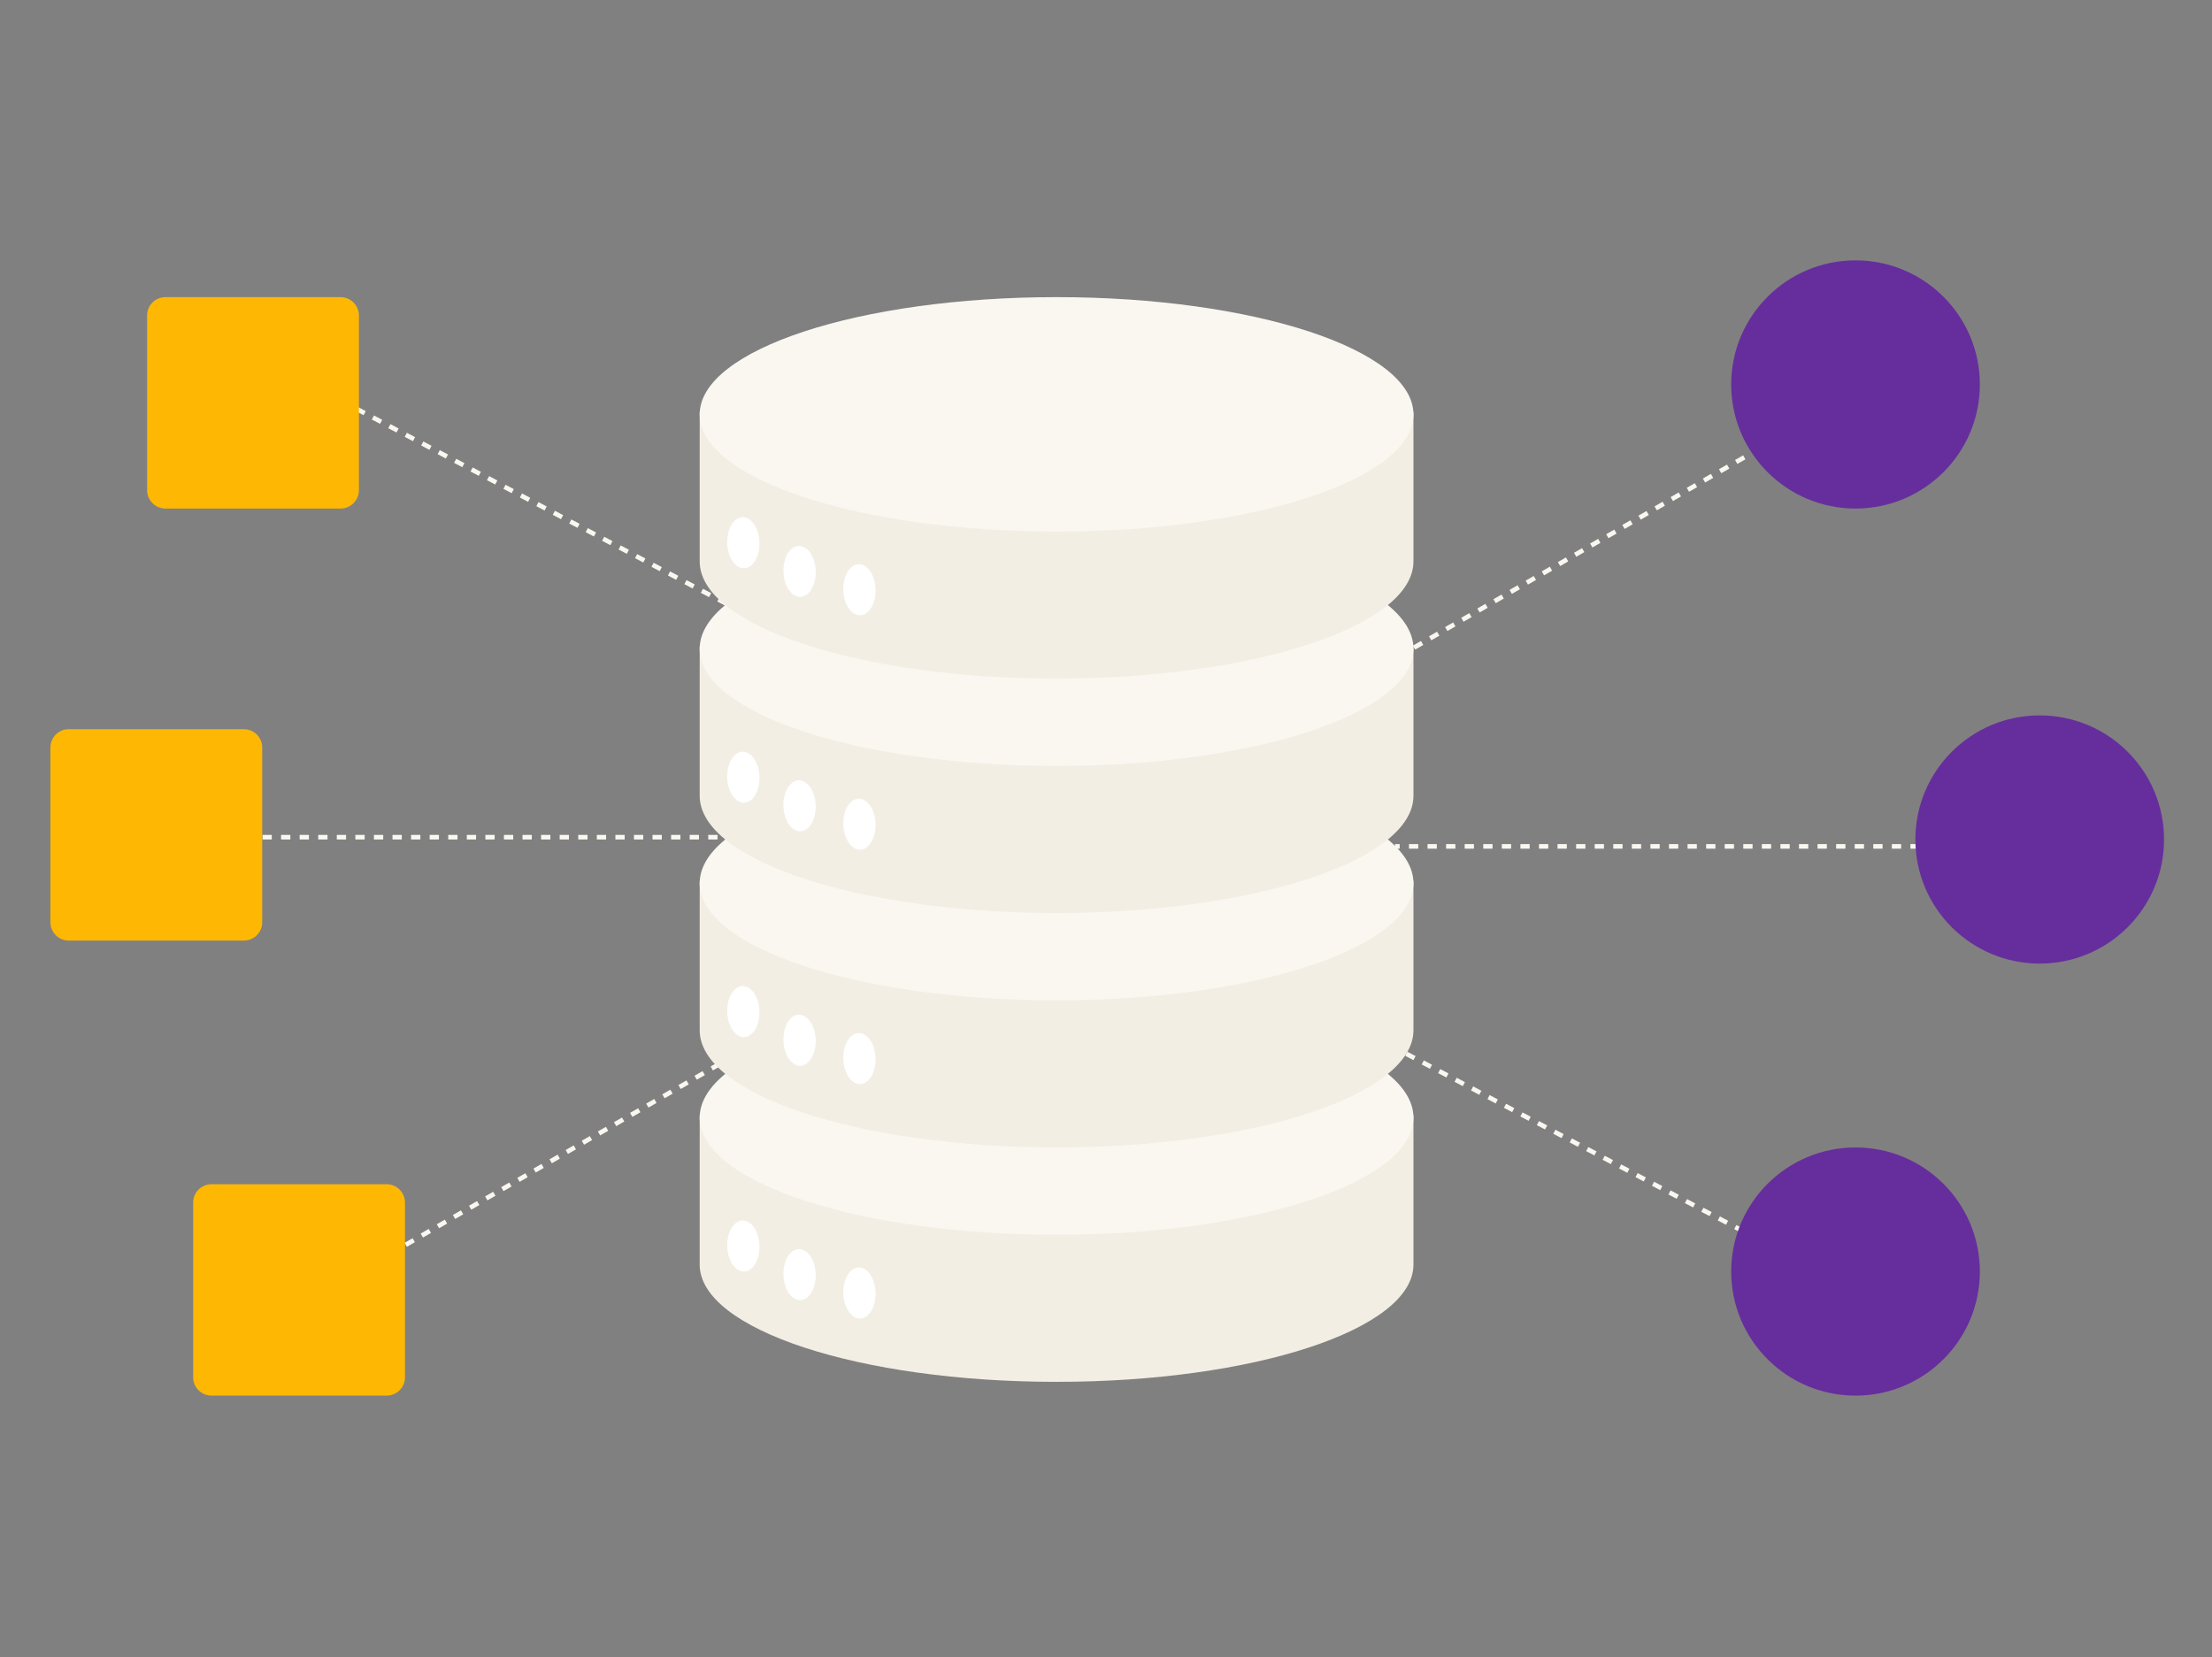 <svg width="790" height="592" viewBox="0 0 790 592" fill="none" xmlns="http://www.w3.org/2000/svg">
<rect x="0" y="0" width="790" height="592" fill="#808080" stroke="none"/>
<path fill-rule="evenodd" clip-rule="evenodd" d="M696.501 477.818L697.969 478.592L697.202 480.043L695.733 479.269L696.501 477.818ZM690.626 474.722L693.563 476.27L692.796 477.722L689.858 476.174L690.626 474.722ZM684.751 471.627L687.689 473.174L686.921 474.627L683.983 473.079L684.751 471.627ZM678.876 468.532L681.814 470.079L681.046 471.532L678.108 469.983L678.876 468.532ZM673.001 465.437L675.939 466.984L675.171 468.436L672.234 466.888L673.001 465.437ZM667.127 462.341L670.064 463.89L669.296 465.341L666.359 463.793L667.127 462.341ZM661.252 459.246L664.189 460.793L663.421 462.246L660.484 460.699L661.252 459.246ZM655.377 456.151L658.314 457.699L657.546 459.151L654.609 457.602L655.377 456.151ZM649.502 453.056L652.439 454.604L651.672 456.055L648.734 454.507L649.502 453.056ZM643.627 449.96L646.565 451.508L645.797 452.96L642.859 451.413L643.627 449.96ZM637.752 446.865L640.69 448.413L639.922 449.865L636.984 448.318L637.752 446.865ZM631.877 443.77L634.815 445.318L634.047 446.769L631.11 445.222L631.877 443.77ZM626.003 440.675L628.94 442.223L628.172 443.674L625.235 442.127L626.003 440.675ZM620.128 437.579L623.065 439.127L622.297 440.579L619.36 439.032L620.128 437.579ZM614.253 434.484L617.19 436.032L616.422 437.484L613.485 435.937L614.253 434.484ZM608.378 431.39L611.315 432.937L610.548 434.388L607.61 432.841L608.378 431.39ZM602.503 428.293L605.441 429.842L604.673 431.293L601.735 429.746L602.503 428.293ZM596.628 425.199L599.566 426.746L598.798 428.198L595.86 426.651L596.628 425.199ZM590.753 422.104L593.691 423.651L592.923 425.104L589.985 423.555L590.753 422.104ZM584.879 419.009L587.816 420.556L587.048 422.008L584.111 420.46L584.879 419.009ZM579.004 415.913L581.941 417.461L581.173 418.913L578.236 417.365L579.004 415.913ZM573.129 412.818L576.066 414.365L575.298 415.818L572.361 414.27L573.129 412.818ZM567.254 409.723L570.191 411.27L569.423 412.723L566.486 411.174L567.254 409.723ZM561.379 406.628L564.317 408.175L563.549 409.627L560.611 408.079L561.379 406.628ZM555.504 403.532L558.442 405.079L557.674 406.532L554.738 404.984L555.504 403.532ZM549.629 400.437L552.567 401.984L551.8 403.437L548.863 401.889L549.629 400.437ZM543.755 397.342L546.692 398.89L545.925 400.341L542.988 398.793L543.755 397.342ZM537.88 394.247L540.817 395.795L540.05 397.246L537.113 395.699L537.88 394.247ZM532.005 391.151L534.942 392.699L534.176 394.151L531.238 392.604L532.005 391.151ZM526.13 388.056L529.067 389.604L528.301 391.056L525.363 389.508L526.13 388.056ZM520.255 384.961L523.193 386.509L522.426 387.96L519.488 386.413L520.255 384.961ZM514.38 381.865L517.318 383.414L516.551 384.865L513.613 383.318L514.38 381.865ZM508.505 378.77L511.443 380.318L510.676 381.77L507.739 380.223L508.505 378.77ZM502.631 375.675L505.568 377.223L504.801 378.675L501.864 377.127L502.631 375.675ZM498.225 373.354L499.693 374.128L498.926 375.579L497.457 374.806L498.225 373.354Z" fill="#FAF7F1"/>
<path fill-rule="evenodd" clip-rule="evenodd" d="M82.859 123.542L81.391 122.768L82.158 121.316L83.627 122.089L82.859 123.542ZM88.734 126.637L85.797 125.089L86.564 123.638L89.502 125.186L88.734 126.637ZM94.609 129.732L91.671 128.184L92.439 126.733L95.377 128.28L94.609 129.732ZM100.484 132.828L97.546 131.28L98.314 129.828L101.251 131.375L100.484 132.828ZM106.359 135.923L103.421 134.375L104.189 132.923L107.126 134.47L106.359 135.923ZM112.234 139.018L109.296 137.47L110.064 136.019L113.001 137.566L112.234 139.018ZM118.108 142.114L115.17 140.565L115.938 139.114L118.876 140.661L118.108 142.114ZM123.983 145.209L121.045 143.661L121.813 142.209L124.751 143.756L123.983 145.209ZM129.858 148.304L126.92 146.756L127.688 145.304L130.626 146.852L129.858 148.304ZM135.733 151.398L132.795 149.851L133.563 148.4L136.5 149.947L135.733 151.398ZM141.607 154.495L138.67 152.946L139.438 151.495L142.375 153.042L141.607 154.495ZM147.482 157.589L144.545 156.042L145.313 154.589L148.25 156.137L147.482 157.589ZM153.357 160.684L150.42 159.137L151.188 157.684L154.125 159.233L153.357 160.684ZM159.232 163.779L156.295 162.232L157.062 160.78L160 162.328L159.232 163.779ZM165.107 166.875L162.169 165.328L162.937 163.875L165.875 165.423L165.107 166.875ZM170.982 169.97L168.044 168.423L168.812 166.97L171.75 168.518L170.982 169.97ZM176.857 173.065L173.919 171.518L174.687 170.066L177.624 171.614L176.857 173.065ZM182.731 176.16L179.794 174.613L180.562 173.161L183.499 174.709L182.731 176.16ZM188.606 179.256L185.669 177.709L186.437 176.256L189.374 177.804L188.606 179.256ZM194.481 182.351L191.544 180.804L192.312 179.351L195.249 180.9L194.481 182.351ZM200.356 185.446L197.419 183.898L198.186 182.447L201.124 183.995L200.356 185.446ZM206.231 188.542L203.293 186.993L204.061 185.542L206.999 187.089L206.231 188.542ZM212.106 191.637L209.168 190.089L209.936 188.637L212.874 190.184L212.106 191.637ZM217.981 194.732L215.043 193.184L215.811 191.732L218.748 193.28L217.981 194.732ZM223.855 197.827L220.918 196.279L221.686 194.828L224.623 196.375L223.855 197.827ZM229.73 200.923L226.793 199.374L227.561 197.923L230.498 199.47L229.73 200.923ZM235.605 204.018L232.668 202.47L233.436 201.018L236.373 202.565L235.605 204.018ZM241.48 207.113L238.543 205.565L239.311 204.114L242.248 205.661L241.48 207.113ZM247.355 210.207L244.417 208.66L245.185 207.209L248.123 208.756L247.355 210.207ZM253.23 213.304L250.292 211.756L251.06 210.304L253.998 211.851L253.23 213.304ZM259.105 216.398L256.167 214.851L256.935 213.398L259.873 214.946L259.105 216.398ZM264.979 219.493L262.042 217.946L262.81 216.495L265.747 218.042L264.979 219.493ZM270.854 222.589L267.917 221.041L268.685 219.589L271.622 221.137L270.854 222.589ZM276.729 225.684L273.792 224.137L274.56 222.684L277.497 224.232L276.729 225.684ZM281.135 228.005L279.667 227.232L280.435 225.779L281.903 226.553L281.135 228.005Z" fill="#FAF7F1"/>
<path fill-rule="evenodd" clip-rule="evenodd" d="M694.456 121.191L695.895 120.363L696.716 121.784L695.278 122.613L694.456 121.191ZM688.703 124.507L691.58 122.849L692.402 124.271L689.525 125.928L688.703 124.507ZM682.95 127.822L685.827 126.165L686.649 127.586L683.773 129.244L682.95 127.822ZM677.198 131.138L680.073 129.48L680.896 130.902L678.019 132.56L677.198 131.138ZM671.444 134.454L674.321 132.796L675.144 134.217L672.267 135.875L671.444 134.454ZM665.692 137.769L668.569 136.111L669.39 137.533L666.515 139.191L665.692 137.769ZM659.938 141.085L662.815 139.427L663.638 140.849L660.761 142.507L659.938 141.085ZM654.186 144.4L657.063 142.743L657.884 144.166L655.008 145.823L654.186 144.4ZM648.433 147.716L651.309 146.058L652.132 147.481L649.255 149.139L648.433 147.716ZM642.68 151.032L645.557 149.374L646.379 150.797L643.502 152.455L642.68 151.032ZM636.927 154.347L639.804 152.69L640.626 154.112L637.75 155.77L636.927 154.347ZM631.174 157.663L634.051 156.005L634.873 157.428L631.996 159.086L631.174 157.663ZM625.421 160.98L628.298 159.322L629.121 160.744L626.244 162.401L625.421 160.98ZM619.669 164.295L622.545 162.638L623.367 164.059L620.49 165.717L619.669 164.295ZM613.915 167.611L616.792 165.953L617.615 167.375L614.738 169.033L613.915 167.611ZM608.163 170.927L611.04 169.269L611.861 170.691L608.986 172.348L608.163 170.927ZM602.411 174.242L605.286 172.584L606.109 174.006L603.232 175.664L602.411 174.242ZM596.657 177.558L599.534 175.9L600.356 177.322L597.48 178.98L596.657 177.558ZM590.904 180.874L593.78 179.216L594.603 180.637L591.727 182.295L590.904 180.874ZM585.151 184.189L588.028 182.531L588.85 183.953L585.974 185.611L585.151 184.189ZM579.398 187.505L582.275 185.847L583.097 187.269L580.221 188.926L579.398 187.505ZM573.646 190.82L576.522 189.163L577.344 190.584L574.467 192.242L573.646 190.82ZM567.892 194.136L570.769 192.478L571.592 193.9L568.715 195.558L567.892 194.136ZM562.14 197.452L565.017 195.794L565.838 197.216L562.963 198.873L562.14 197.452ZM556.386 200.767L559.263 199.109L560.086 200.531L557.209 202.189L556.386 200.767ZM550.634 204.083L553.511 202.425L554.332 203.847L551.457 205.505L550.634 204.083ZM544.882 207.399L547.757 205.741L548.58 207.162L545.703 208.82L544.882 207.399ZM539.128 210.714L542.005 209.056L542.827 210.478L539.951 212.136L539.128 210.714ZM533.376 214.03L536.252 212.372L537.074 213.794L534.198 215.451L533.376 214.03ZM527.622 217.345L530.499 215.688L531.321 217.109L528.445 218.767L527.622 217.345ZM521.87 220.661L524.746 219.003L525.569 220.425L522.692 222.083L521.87 220.661ZM516.117 223.977L518.993 222.319L519.815 223.741L516.939 225.398L516.117 223.977ZM510.364 227.292L513.24 225.634L514.063 227.056L511.186 228.714L510.364 227.292ZM504.611 230.608L507.488 228.95L508.309 230.372L505.434 232.03L504.611 230.608ZM500.296 233.094L501.734 232.266L502.557 233.687L501.119 234.517L500.296 233.094Z" fill="#FAF7F1"/>
<path fill-rule="evenodd" clip-rule="evenodd" d="M84.904 480.167L83.466 480.997L82.644 479.575L84.082 478.746L84.904 480.167ZM90.657 476.852L87.781 478.51L86.958 477.088L89.835 475.43L90.657 476.852ZM96.41 473.536L93.533 475.194L92.711 473.772L95.588 472.114L96.41 473.536ZM102.163 470.22L99.286 471.878L98.464 470.457L101.34 468.799L102.163 470.22ZM107.916 466.905L105.039 468.563L104.217 467.141L107.093 465.483L107.916 466.905ZM113.668 463.589L110.792 465.247L109.97 463.825L112.846 462.168L113.668 463.589ZM119.422 460.274L116.545 461.931L115.722 460.51L118.599 458.852L119.422 460.274ZM125.174 456.958L122.298 458.616L121.476 457.194L124.351 455.536L125.174 456.958ZM130.928 453.642L128.051 455.3L127.228 453.879L130.105 452.221L130.928 453.642ZM136.68 450.327L133.803 451.985L132.982 450.563L135.857 448.905L136.68 450.327ZM142.432 447.011L139.557 448.669L138.734 447.247L141.611 445.589L142.432 447.011ZM148.186 443.696L145.309 445.353L144.487 443.932L147.363 442.274L148.186 443.696ZM153.938 440.38L151.062 442.038L150.24 440.616L153.116 438.958L153.938 440.38ZM159.692 437.064L156.815 438.722L155.993 437.3L158.869 435.643L159.692 437.064ZM165.445 433.749L162.568 435.406L161.746 433.985L164.622 432.327L165.445 433.749ZM171.197 430.433L168.321 432.091L167.499 430.669L170.375 429.011L171.197 430.433ZM176.951 427.117L174.074 428.775L173.251 427.354L176.128 425.696L176.951 427.117ZM182.703 423.802L179.826 425.46L179.005 424.038L181.88 422.38L182.703 423.802ZM188.455 420.486L185.58 422.144L184.757 420.722L187.634 419.065L188.455 420.486ZM194.209 417.171L191.332 418.828L190.51 417.407L193.386 415.749L194.209 417.171ZM199.961 413.855L197.086 415.513L196.263 414.091L199.14 412.433L199.961 413.855ZM205.715 410.539L202.838 412.197L202.016 410.775L204.892 409.118L205.715 410.539ZM211.467 407.224L208.591 408.881L207.769 407.46L210.645 405.802L211.467 407.224ZM217.22 403.908L214.344 405.566L213.522 404.144L216.398 402.486L217.22 403.908ZM222.973 400.592L220.097 402.25L219.274 400.829L222.151 399.171L222.973 400.592ZM228.726 397.277L225.85 398.935L225.028 397.513L227.903 395.855L228.726 397.277ZM234.479 393.961L231.603 395.619L230.78 394.197L233.657 392.539L234.479 393.961ZM240.232 390.645L237.355 392.303L236.534 390.882L239.409 389.224L240.232 390.645ZM245.984 387.33L243.109 388.988L242.286 387.566L245.163 385.908L245.984 387.33ZM251.738 384.014L248.861 385.672L248.038 384.25L250.915 382.593L251.738 384.014ZM257.49 380.699L254.614 382.356L253.792 380.935L256.668 379.277L257.49 380.699ZM263.244 377.383L260.367 379.041L259.545 377.619L262.421 375.961L263.244 377.383ZM268.996 374.067L266.12 375.725L265.297 374.304L268.174 372.646L268.996 374.067ZM274.749 370.752L271.873 372.41L271.051 370.988L273.927 369.33L274.749 370.752ZM279.064 368.264L277.626 369.094L276.803 367.672L278.241 366.843L279.064 368.264Z" fill="#FAF7F1"/>
<path d="M52.537 112.702C52.537 109.075 55.482 106.134 59.116 106.134H121.61C125.243 106.134 128.189 109.075 128.189 112.702V175.088C128.189 178.715 125.243 181.654 121.61 181.654H59.116C55.482 181.654 52.537 178.715 52.537 175.088V112.702Z" fill="#FEB804"/>
<path fill-rule="evenodd" clip-rule="evenodd" d="M695.562 301.501H697.22V303.142H695.562V301.501ZM688.929 301.501H692.245V303.142H688.929V301.501ZM682.296 301.501H685.612V303.142H682.296V301.501ZM675.662 301.501H678.979V303.142H675.662V301.501ZM669.029 301.501H672.346V303.142H669.029V301.501ZM662.396 301.501H665.712V303.142H662.396V301.501ZM655.762 301.501H659.079V303.142H655.762V301.501ZM649.13 301.501H652.447V303.142H649.13V301.501ZM642.497 301.501H645.814V303.142H642.497V301.501ZM635.864 301.501H639.18V303.142H635.864V301.501ZM629.23 301.501H632.547V303.142H629.23V301.501ZM622.597 301.501H625.914V303.142H622.597V301.501ZM615.964 301.501H619.281V303.142H615.964V301.501ZM609.331 301.501H612.647V303.142H609.331V301.501ZM602.697 301.501H606.014V303.142H602.697V301.501ZM596.064 301.501H599.381V303.142H596.064V301.501ZM589.431 301.501H592.747V303.142H589.431V301.501ZM582.797 301.501H586.114V303.142H582.797V301.501ZM576.164 301.501H579.481V303.142H576.164V301.501ZM569.531 301.501H572.847V303.142H569.531V301.501ZM562.898 301.501H566.214V303.142H562.898V301.501ZM556.264 301.501H559.581V303.142H556.264V301.501ZM549.631 301.501H552.948V303.142H549.631V301.501ZM542.998 301.501H546.314V303.142H542.998V301.501ZM536.364 301.501H539.681V303.142H536.364V301.501ZM529.731 301.501H533.048V303.142H529.731V301.501ZM523.098 301.501H526.414V303.142H523.098V301.501ZM516.464 301.501H519.781V303.142H516.464V301.501ZM509.831 301.501H513.148V303.142H509.831V301.501ZM503.199 301.501H506.515V303.142H503.199V301.501ZM498.224 301.501H499.882V303.142H498.224V301.501Z" fill="#FAF7F1"/>
<path fill-rule="evenodd" clip-rule="evenodd" d="M83.798 299.859H82.14V298.217H83.798V299.859ZM90.431 299.859H87.115V298.217H90.431V299.859ZM97.064 299.859H93.748V298.217H97.064V299.859ZM103.698 299.859H100.381V298.217H103.698V299.859ZM110.331 299.859H107.014V298.217H110.331V299.859ZM116.964 299.859H113.648V298.217H116.964V299.859ZM123.598 299.859H120.281V298.217H123.598V299.859ZM130.231 299.859H126.914V298.217H130.231V299.859ZM136.864 299.859H133.548V298.217H136.864V299.859ZM143.497 299.859H140.181V298.217H143.497V299.859ZM150.131 299.859H146.814V298.217H150.131V299.859ZM156.764 299.859H153.447V298.217H156.764V299.859ZM163.396 299.859H160.08V298.217H163.396V299.859ZM170.029 299.859H166.713V298.217H170.029V299.859ZM176.663 299.859H173.346V298.217H176.663V299.859ZM183.296 299.859H179.979V298.217H183.296V299.859ZM189.929 299.859H186.613V298.217H189.929V299.859ZM196.563 299.859H193.246V298.217H196.563V299.859ZM203.196 299.859H199.879V298.217H203.196V299.859ZM209.829 299.859H206.513V298.217H209.829V299.859ZM216.463 299.859H213.146V298.217H216.463V299.859ZM223.096 299.859H219.779V298.217H223.096V299.859ZM229.729 299.859H226.412V298.217H229.729V299.859ZM236.362 299.859H233.046V298.217H236.362V299.859ZM242.996 299.859H239.679V298.217H242.996V299.859ZM249.629 299.859H246.312V298.217H249.629V299.859ZM256.262 299.859H252.946V298.217H256.262V299.859ZM262.896 299.859H259.579V298.217H262.896V299.859ZM269.529 299.859H266.212V298.217H269.529V299.859ZM276.162 299.859H272.845V298.217H276.162V299.859ZM281.137 299.859H279.479V298.217H281.137V299.859Z" fill="#FAF7F1"/>
<path d="M18 267.025C18 263.399 20.945 260.458 24.578 260.458H87.073C90.707 260.458 93.652 263.399 93.652 267.025V329.412C93.652 333.039 90.707 335.978 87.073 335.978H24.578C20.945 335.978 18 333.039 18 329.412V267.025Z" fill="#FEB804"/>
<path d="M68.983 429.556C68.983 425.929 71.929 422.989 75.562 422.989H138.057C141.69 422.989 144.635 425.929 144.635 429.556V491.942C144.635 495.569 141.69 498.509 138.057 498.509H75.562C71.929 498.509 68.983 495.569 68.983 491.942V429.556Z" fill="#FEB804"/>
<path d="M377.345 493.584C447.737 493.584 504.802 474.84 504.802 451.72V398.363H249.888V451.72C249.888 474.84 306.954 493.584 377.345 493.584Z" fill="#F3EEE3"/>
<path d="M504.802 399.185C504.802 422.305 447.737 441.049 377.345 441.049C306.954 441.049 249.888 422.305 249.888 399.185C249.888 376.063 306.954 357.32 377.345 357.32C447.737 357.32 504.802 376.063 504.802 399.185Z" fill="#FAF7F1"/>
<path d="M271.232 444.868C271.407 449.901 268.974 454.07 265.797 454.179C262.62 454.289 259.902 450.299 259.726 445.268C259.551 440.235 261.985 436.067 265.161 435.957C268.339 435.847 271.056 439.836 271.232 444.868Z" fill="white"/>
<path d="M291.314 455.087C291.49 460.119 289.057 464.288 285.879 464.399C282.703 464.509 279.984 460.519 279.809 455.486C279.633 450.455 282.067 446.286 285.244 446.176C288.422 446.065 291.139 450.055 291.314 455.087Z" fill="white"/>
<path d="M312.695 461.654C312.87 466.685 310.436 470.854 307.26 470.965C304.083 471.075 301.365 467.085 301.189 462.053C301.014 457.021 303.448 452.852 306.624 452.742C309.802 452.631 312.519 456.621 312.695 461.654Z" fill="white"/>
<path d="M377.345 409.857C447.737 409.857 504.802 391.114 504.802 367.993V314.637H249.888V367.993C249.888 391.114 306.954 409.857 377.345 409.857Z" fill="#F3EEE3"/>
<path d="M504.802 315.455C504.802 338.576 447.737 357.32 377.345 357.32C306.954 357.32 249.888 338.576 249.888 315.455C249.888 292.334 306.954 273.591 377.345 273.591C447.737 273.591 504.802 292.334 504.802 315.455Z" fill="#FAF7F1"/>
<path d="M271.232 361.14C271.407 366.171 268.974 370.34 265.797 370.45C262.62 370.561 259.902 366.571 259.726 361.538C259.551 356.507 261.985 352.338 265.161 352.227C268.339 352.117 271.056 356.107 271.232 361.14Z" fill="white"/>
<path d="M291.314 371.358C291.49 376.39 289.057 380.559 285.879 380.669C282.703 380.779 279.984 376.79 279.809 371.758C279.633 366.725 282.067 362.556 285.244 362.446C288.422 362.336 291.139 366.325 291.314 371.358Z" fill="white"/>
<path d="M312.695 377.924C312.87 382.956 310.436 387.125 307.26 387.235C304.083 387.345 301.365 383.356 301.189 378.324C301.014 373.291 303.448 369.122 306.624 369.012C309.802 368.902 312.519 372.893 312.695 377.924Z" fill="white"/>
<path d="M377.345 326.128C447.737 326.128 504.802 307.385 504.802 284.263V230.907H249.888V284.263C249.888 307.385 306.954 326.128 377.345 326.128Z" fill="#F3EEE3"/>
<path d="M504.802 231.726C504.802 254.847 447.737 273.59 377.345 273.59C306.954 273.59 249.888 254.847 249.888 231.726C249.888 208.605 306.954 189.862 377.345 189.862C447.737 189.862 504.802 208.605 504.802 231.726Z" fill="#FAF7F1"/>
<path d="M271.232 277.41C271.407 282.442 268.974 286.61 265.797 286.721C262.62 286.831 259.902 282.841 259.726 277.81C259.551 272.777 261.985 268.608 265.161 268.498C268.339 268.388 271.056 272.377 271.232 277.41Z" fill="white"/>
<path d="M291.314 287.629C291.49 292.661 289.057 296.83 285.879 296.941C282.703 297.051 279.984 293.06 279.809 288.029C279.633 282.997 282.067 278.828 285.244 278.718C288.422 278.607 291.139 282.597 291.314 287.629Z" fill="white"/>
<path d="M312.695 294.197C312.87 299.23 310.436 303.399 307.26 303.509C304.083 303.619 301.365 299.63 301.189 294.597C301.014 289.565 303.448 285.396 306.624 285.286C309.802 285.176 312.519 289.165 312.695 294.197Z" fill="white"/>
<path d="M377.345 242.399C447.737 242.399 504.802 223.655 504.802 200.535V147.177H249.888V200.535C249.888 223.655 306.954 242.399 377.345 242.399Z" fill="#F3EEE3"/>
<path d="M504.802 148C504.802 171.12 447.737 189.864 377.345 189.864C306.954 189.864 249.888 171.12 249.888 148C249.888 124.878 306.954 106.134 377.345 106.134C447.737 106.134 504.802 124.878 504.802 148Z" fill="#FAF7F1"/>
<path d="M271.232 193.68C271.407 198.713 268.974 202.882 265.797 202.992C262.62 203.103 259.902 199.112 259.726 194.08C259.551 189.049 261.985 184.88 265.161 184.769C268.339 184.659 271.056 188.649 271.232 193.68Z" fill="white"/>
<path d="M291.314 203.9C291.49 208.932 289.057 213.101 285.879 213.211C282.703 213.321 279.984 209.332 279.809 204.299C279.633 199.267 282.067 195.098 285.244 194.988C288.422 194.878 291.139 198.867 291.314 203.9Z" fill="white"/>
<path d="M312.695 210.469C312.87 215.5 310.436 219.669 307.26 219.779C304.083 219.89 301.365 215.9 301.189 210.867C301.014 205.836 303.448 201.667 306.624 201.556C309.802 201.446 312.519 205.436 312.695 210.469Z" fill="white"/>
<path d="M707.089 454.184C707.089 478.665 687.208 498.511 662.684 498.511C638.161 498.511 618.28 478.665 618.28 454.184C618.28 429.702 638.161 409.857 662.684 409.857C687.208 409.857 707.089 429.702 707.089 454.184Z" fill="#662E9C"/>
<path d="M707.089 137.327C707.089 161.808 687.208 181.654 662.684 181.654C638.161 181.654 618.28 161.808 618.28 137.327C618.28 112.846 638.161 93 662.684 93C687.208 93 707.089 112.846 707.089 137.327Z" fill="#662E9C"/>
<path d="M772.873 299.86C772.873 324.341 752.992 344.188 728.468 344.188C703.944 344.188 684.064 324.341 684.064 299.86C684.064 275.38 703.944 255.533 728.468 255.533C752.992 255.533 772.873 275.38 772.873 299.86Z" fill="#662E9C"/>
</svg>
